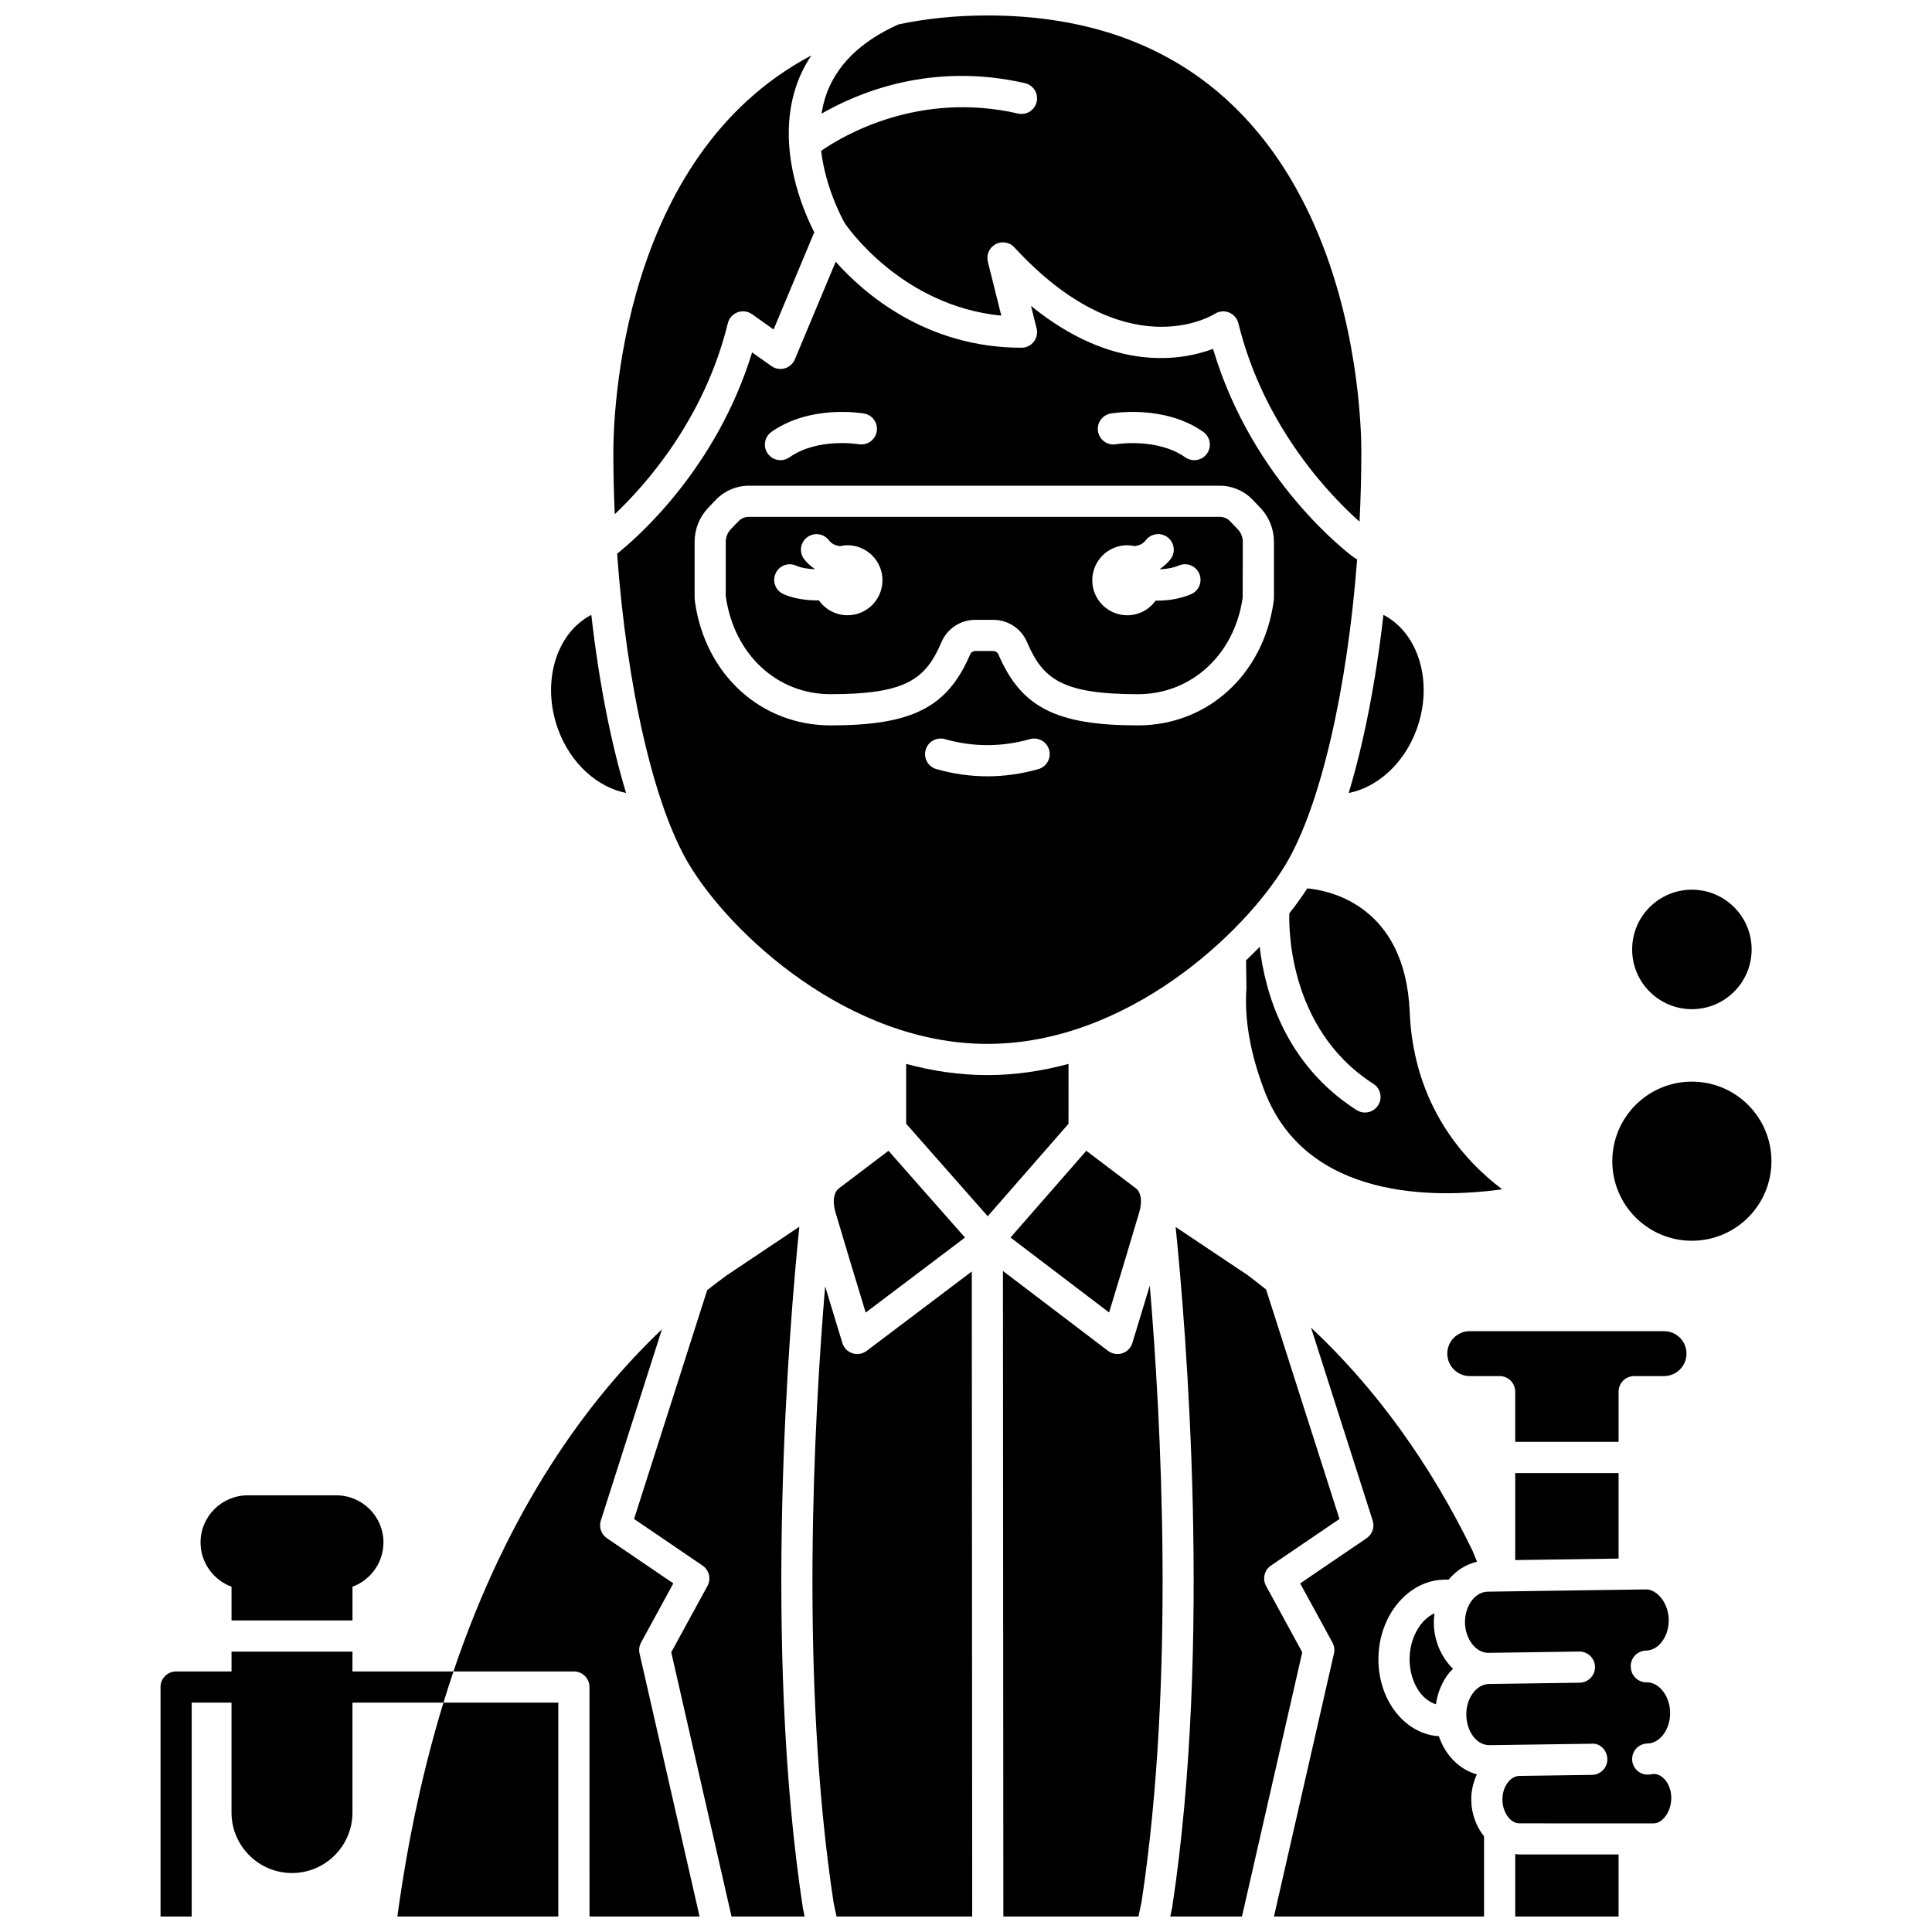 <?xml version="1.0" encoding="UTF-8"?>
<!-- Uploaded to: SVG Repo, www.svgrepo.com, Generator: SVG Repo Mixer Tools -->
<svg width="800px" height="800px" version="1.1" viewBox="144 144 512 512" xmlns="http://www.w3.org/2000/svg">
 <defs>
  <clipPath id="j">
   <path d="m186 581h79v70.902h-79z"/>
  </clipPath>
  <clipPath id="h">
   <path d="m361 148.09h144v134.91h-144z"/>
  </clipPath>
  <clipPath id="g">
   <path d="m264 496h66v155.9h-66z"/>
  </clipPath>
  <clipPath id="f">
   <path d="m249 595h43v56.902h-43z"/>
  </clipPath>
  <clipPath id="e">
   <path d="m545 635h28v16.902h-28z"/>
  </clipPath>
  <clipPath id="d">
   <path d="m312 469h46v182.9h-46z"/>
  </clipPath>
  <clipPath id="c">
   <path d="m481 495h57v156.9h-57z"/>
  </clipPath>
  <clipPath id="b">
   <path d="m359 480h43v171.9h-43z"/>
  </clipPath>
  <clipPath id="a">
   <path d="m454 469h45v182.9h-45z"/>
  </clipPath>
  <clipPath id="i">
   <path d="m409 480h44v171.9h-44z"/>
  </clipPath>
 </defs>
 <path d="m205.36 564.5v8.945h32.051v-8.945c4.777-1.766 8.211-6.387 8.211-11.73 0-6.887-5.606-12.492-12.496-12.492h-23.484c-6.887 0-12.496 5.606-12.496 12.492 0 5.344 3.438 9.965 8.215 11.73z"/>
 <g clip-path="url(#j)">
  <path d="m237.41 581.7h-32.051v5.254h-14.688c-2.281 0-4.129 1.848-4.129 4.129v60.82h8.258v-56.691h10.555v29.137c0 8.836 7.191 16.023 16.023 16.023 8.836 0 16.027-7.184 16.027-16.023v-29.137h24.121c0.859-2.809 1.738-5.566 2.648-8.258h-26.77z"/>
 </g>
 <path d="m613.45 451.73c0 11.645-9.441 21.086-21.086 21.086-11.645 0-21.086-9.441-21.086-21.086 0-11.645 9.441-21.086 21.086-21.086 11.645 0 21.086 9.441 21.086 21.086"/>
 <path d="m608.2 395.61c0 8.742-7.09 15.832-15.832 15.832-8.746 0-15.832-7.09-15.832-15.832 0-8.746 7.086-15.832 15.832-15.832 8.742 0 15.832 7.086 15.832 15.832"/>
 <path d="m519.39 337.38c4.57-12.43 0.59-25.602-8.77-30.434-2 17.645-5.172 33.859-9.207 47.207 7.606-1.48 14.676-7.816 17.977-16.773z"/>
 <g clip-path="url(#h)">
  <path d="m413.79 174.09c-26.41-6.047-46.465 5.922-52.184 9.887 1.223 10.164 5.863 18.473 6.262 19.16 0.48 0.719 14.934 21.91 41.488 24.512l-3.57-14.293c-0.457-1.828 0.383-3.738 2.047-4.633 1.66-0.906 3.723-0.559 4.996 0.84 29.379 31.934 52.164 18.195 53.117 17.594 1.125-0.711 2.531-0.84 3.758-0.34 1.23 0.496 2.156 1.547 2.473 2.836 6.809 27.77 24.684 45.996 32.113 52.598 0.309-6.137 0.48-12.328 0.48-18.523 0-11.836-2.777-115.63-99.109-115.63-8.59 0-16.402 0.859-23.566 2.371-10.168 4.555-16.695 11.035-19.363 19.285-0.465 1.441-0.77 2.898-1 4.356 9.863-5.684 29.27-13.719 53.898-8.07 2.227 0.508 3.613 2.723 3.102 4.945-0.508 2.227-2.727 3.621-4.941 3.106z"/>
 </g>
 <path d="m365.43 465.33c1.586 5.43 5.644 18.836 7.984 26.516l26.316-19.879-20.273-22.996-13.211 10.016c-0.32 0.242-2.133 1.84-0.816 6.344z"/>
 <path d="m309.91 354.14c-4.035-13.344-7.207-29.551-9.203-47.188-9.367 4.832-13.344 18-8.77 30.426 3.293 8.957 10.383 15.273 17.973 16.762z"/>
 <path d="m336.89 229.65c0.328-1.324 1.289-2.406 2.57-2.883 1.277-0.488 2.715-0.293 3.832 0.496l5.719 4.051 10.781-25.762c-2.816-5.477-10.145-22.102-4.938-38.297 0.988-3.062 2.398-5.902 4.148-8.551-50.621 26.727-52.457 95.512-52.457 105.02 0 5.531 0.129 11.059 0.371 16.547 8.305-7.867 23.746-25.246 29.973-50.621z"/>
 <path d="m431.88 448.97-20.082 22.984 26.125 19.867c2.332-7.684 6.394-21.07 7.973-26.496 1.312-4.508-0.496-6.109-0.707-6.277z"/>
 <path d="m484.71 373.09c9.277-15.465 16.34-46.562 18.945-80.855l-0.504-0.285c-0.148-0.082-0.289-0.172-0.426-0.273-1.137-0.836-26.82-20.031-37.258-55.223-8.371 3.121-26.484 6.297-48.242-11.379l1.488 5.949c0.309 1.234 0.027 2.539-0.75 3.539-0.781 1.004-1.98 1.59-3.254 1.59-25.281 0-41.781-14.402-49.242-22.781l-10.828 25.871c-0.484 1.156-1.465 2.031-2.672 2.375-1.203 0.348-2.5 0.125-3.527-0.598l-5.125-3.629c-9.469 30.871-30.543 49.172-35.773 53.348 2.516 34.887 9.652 66.656 19.062 82.344 11.035 18.398 42.25 47.559 79.059 47.559s68.02-29.16 79.047-47.551zm-46.375-119.5c0.574-0.102 14.223-2.406 24.535 4.856 1.863 1.312 2.312 3.891 0.996 5.758-0.805 1.141-2.082 1.75-3.379 1.75-0.82 0-1.652-0.246-2.375-0.754-7.457-5.254-18.242-3.492-18.352-3.473-2.242 0.391-4.379-1.117-4.769-3.363-0.391-2.246 1.102-4.379 3.344-4.773zm-89.879 4.856c10.309-7.269 23.961-4.957 24.535-4.856 2.246 0.395 3.746 2.535 3.348 4.781-0.395 2.242-2.535 3.734-4.777 3.352-0.258-0.043-10.938-1.75-18.348 3.473-0.723 0.508-1.551 0.754-2.375 0.754-1.297 0-2.578-0.605-3.379-1.75-1.316-1.863-0.871-4.441 0.996-5.754zm70.719 89.375c-4.473 1.273-9.02 1.91-13.512 1.91-4.488 0-9.035-0.641-13.512-1.91-2.191-0.621-3.469-2.902-2.844-5.098 0.621-2.195 2.918-3.473 5.098-2.844 7.488 2.121 15.043 2.117 22.527 0 2.188-0.625 4.477 0.648 5.098 2.844 0.613 2.195-0.66 4.481-2.856 5.098zm-10.598-30.418c-0.223-0.523-0.77-0.875-1.355-0.875h-4.758c-0.586 0-1.133 0.352-1.355 0.871-6.019 14.082-15.363 18.836-37.008 18.836-18.422 0-33.195-13.449-35.918-32.707-0.07-0.496-0.102-1.008-0.102-1.523v-14.402c0-3.394 1.293-6.621 3.641-9.07l2.023-2.113c2.258-2.356 5.422-3.703 8.684-3.703h124.83c3.262 0 6.426 1.352 8.684 3.699l2.027 2.117c2.352 2.453 3.641 5.676 3.641 9.07v14.402c0 0.516-0.031 1.027-0.102 1.531-2.727 19.246-17.496 32.699-35.918 32.699-21.648 0-30.984-4.754-37.012-18.832z"/>
 <path d="m490.45 379.43c-1.375 2.117-2.945 4.32-4.754 6.602-0.082 1.754-1.055 30.27 22.266 45.195 1.922 1.227 2.481 3.781 1.25 5.703-0.789 1.23-2.121 1.902-3.481 1.902-0.766 0-1.531-0.211-2.223-0.652-19.172-12.27-24.348-31.699-25.672-43.258-1.168 1.195-2.359 2.391-3.617 3.582l0.102 7.305c-0.59 8.273 0.996 17.262 4.703 27.086 11.098 29.387 45.711 28.68 63.078 26.281-9.73-7.309-23.477-21.977-24.512-46.957-1.184-28.523-21.633-32.289-27.141-32.789z"/>
 <path d="m473.35 287.59c0-1.258-0.48-2.449-1.352-3.356l-2.023-2.113c-0.707-0.734-1.695-1.156-2.723-1.156h-124.82c-1.023 0-2.016 0.426-2.723 1.16l-2.023 2.109c-0.867 0.914-1.352 2.102-1.352 3.356v14.402c2.156 15.441 13.562 25.973 27.762 25.973 20.234 0 25.246-4.07 29.414-13.82 1.527-3.57 5.043-5.883 8.949-5.883h4.758c3.906 0 7.422 2.312 8.949 5.891 4.172 9.742 9.18 13.816 29.414 13.816 14.199 0 25.609-10.531 27.742-25.602zm-104.76 19.457c-3.137 0-5.902-1.57-7.582-3.957-0.125 0-0.238 0.02-0.363 0.02-3.113 0-6.348-0.477-9.027-1.672-2.082-0.93-3.019-3.371-2.09-5.449 0.926-2.086 3.371-3.023 5.449-2.09 1.355 0.602 3.102 0.871 4.852 0.934 0.012-0.031 0.02-0.066 0.027-0.098-1.012-0.707-1.953-1.512-2.746-2.539-1.387-1.809-1.051-4.402 0.762-5.789 1.805-1.391 4.398-1.051 5.789 0.762 0.785 1.02 1.816 1.418 2.918 1.57 0.656-0.156 1.324-0.242 2.012-0.242 5.121 0 9.273 4.156 9.273 9.273 0 5.121-4.148 9.277-9.273 9.277zm91.055-5.578c-2.875 1.227-6.09 1.715-9.129 1.715-0.09 0-0.168-0.012-0.262-0.012-1.684 2.34-4.414 3.883-7.519 3.883-5.121 0-9.273-4.156-9.273-9.273 0-5.129 4.152-9.285 9.273-9.285 0.684 0 1.352 0.086 1.996 0.227 1.105-0.148 2.141-0.547 2.922-1.566 1.387-1.809 3.981-2.152 5.789-0.762 1.809 1.387 2.152 3.981 0.762 5.789-0.793 1.031-1.734 1.836-2.742 2.543 0.016 0.043 0.023 0.086 0.043 0.133 1.664-0.074 3.383-0.348 4.898-1 2.094-0.895 4.527 0.082 5.422 2.172 0.891 2.106-0.082 4.535-2.18 5.438z"/>
 <g clip-path="url(#g)">
  <path d="m313.89 579.28 8.551-15.668-17.605-11.973c-1.512-1.027-2.168-2.934-1.609-4.676l16.191-50.676c-19.945 18.941-40.727 47.645-55.25 90.664h31.918c2.281 0 4.129 1.848 4.129 4.129l0.004 60.82h29.176l-15.91-69.723c-0.215-0.984-0.074-2.012 0.406-2.898z"/>
 </g>
 <g clip-path="url(#f)">
  <path d="m291.96 651.9v-56.691h-30.438c-5.129 16.777-9.34 35.562-12.215 56.691z"/>
 </g>
 <g clip-path="url(#e)">
  <path d="m545.55 635.34v16.559h27.391v-16.441l-26.234-0.004c-0.387 0.004-0.77-0.07-1.156-0.113z"/>
 </g>
 <path d="m517.56 583.61c-0.023 3.941 1.359 7.684 3.699 10.02 0.746 0.742 1.879 1.586 3.273 2.016 0.449-3.144 1.676-6.066 3.602-8.434 0.289-0.359 0.637-0.629 0.945-0.953-3.035-2.957-5.031-7.273-5.102-12.156-0.012-0.867 0.074-1.715 0.176-2.555-3.711 1.656-6.559 6.496-6.594 12.062z"/>
 <g clip-path="url(#d)">
  <path d="m355.83 469.1-19.117 12.793c-1.742 1.258-3.516 2.606-5.301 4.012l-19.379 60.641 18.152 12.348c1.754 1.199 2.32 3.527 1.301 5.398l-9.602 17.578 15.98 70.039h19.375l-0.461-2.188c-10.691-70.258-3.613-154.44-0.949-180.62z"/>
 </g>
 <path d="m584.99 496.77h-51.492c-3.281 0-5.953 2.672-5.953 5.953s2.672 5.953 5.953 5.953h7.922c2.281 0 4.129 1.848 4.129 4.129v13.301h27.391v-13.301c0-2.285 1.852-4.129 4.129-4.129h7.918c3.281 0 5.953-2.672 5.953-5.953s-2.668-5.953-5.949-5.953z"/>
 <path d="m545.55 534.38v23.051l27.391-0.391v-22.66z"/>
 <g clip-path="url(#c)">
  <path d="m535.38 614.23c-4.633-1.281-8.387-5.106-10.066-10.121-3.59-0.199-7.094-1.852-9.883-4.625-3.945-3.918-6.184-9.723-6.137-15.93 0.074-11.418 7.902-20.805 17.453-20.926h1.148c2.047-2.469 4.656-4.098 7.531-4.754l-1.215-2.973c-11.324-23.246-25.691-43.051-42.773-59.066l16.336 51.129c0.559 1.742-0.098 3.644-1.609 4.676l-17.605 11.973 8.551 15.668c0.484 0.887 0.629 1.918 0.406 2.898l-15.906 69.719h55.676v-21.254c-2.086-2.617-3.336-5.981-3.387-9.547-0.039-2.492 0.535-4.809 1.48-6.867z"/>
 </g>
 <path d="m582.27 614.12h-0.105c-0.008 0-0.016-0.004-0.027-0.004-0.473 0.062-0.926 0.176-1.414 0.184h-0.062c-2.25 0-4.098-1.809-4.129-4.066-0.031-2.285 1.793-4.16 4.07-4.191 3.316-0.051 6.062-3.805 6-8.195-0.062-4.363-2.883-8.016-6.168-8.016h-0.125c-2.25 0-4.098-1.809-4.129-4.066 0-0.008 0.004-0.016 0.004-0.027 0-0.047-0.023-0.078-0.027-0.125-0.031-2.285 1.793-4.16 4.07-4.191 1.492-0.02 2.93-0.789 4.047-2.164 1.293-1.59 1.988-3.731 1.953-6.027-0.062-4.398-3.098-8.172-6.231-8.02l-41.758 0.598c-1.496 0.02-2.934 0.785-4.051 2.16-1.273 1.566-1.98 3.762-1.953 6.035 0.062 4.363 2.883 8.016 6.168 8.016h0.066l24.035-0.344h0.062c2.25 0 4.098 1.809 4.129 4.066 0.031 2.285-1.793 4.16-4.07 4.191l-24.035 0.344c-1.492 0.02-2.93 0.789-4.047 2.164-1.293 1.59-1.988 3.731-1.953 6.027 0.062 4.394 2.723 8.098 6.231 8.02l26.957-0.383c2.262-0.23 4.156 1.793 4.188 4.066 0.031 2.285-1.793 4.16-4.07 4.191l-19.23 0.273h-0.004c-2.488 0.039-4.555 2.945-4.504 6.356 0.027 1.996 0.781 3.902 2.016 5.102 0.531 0.52 1.316 1.074 2.465 1.117l35.621 0.004c1.117-0.012 2.027-0.699 2.586-1.273 1.32-1.359 2.09-3.449 2.062-5.59-0.047-3.398-2.168-6.231-4.637-6.231z"/>
 <g clip-path="url(#b)">
  <path d="m373.67 502c-0.727 0.551-1.602 0.836-2.488 0.836-0.43 0-0.859-0.066-1.277-0.203-1.285-0.418-2.281-1.438-2.672-2.723 0 0-2.191-7.199-4.562-15.027-2.945 35.145-6.731 104.39 2.242 163.36l0.777 3.664h35.953l-0.105-170.95z"/>
 </g>
 <g clip-path="url(#a)">
  <path d="m479.52 564.29c-1.02-1.867-0.453-4.199 1.301-5.398l18.152-12.348-19.438-60.809c-1.68-1.312-3.336-2.672-5.062-3.922l-18.914-12.645c2.672 26.246 9.734 110.32-0.918 180.32l-0.508 2.418h19l15.98-70.039z"/>
 </g>
 <path d="m427.17 425.94c-6.898 1.879-14.094 2.969-21.512 2.969-7.418 0-14.617-1.09-21.512-2.969v15.863l21.609 24.516 21.41-24.508z"/>
 <g clip-path="url(#i)">
  <path d="m444.09 499.91c-0.391 1.293-1.395 2.309-2.68 2.723-0.414 0.137-0.844 0.203-1.27 0.203-0.891 0-1.773-0.289-2.5-0.844l-27.848-21.176 0.109 171.09h35.801l0.824-3.898c8.961-58.914 5.133-128.25 2.184-163.32-2.391 7.91-4.621 15.223-4.621 15.223z"/>
 </g>
</svg>